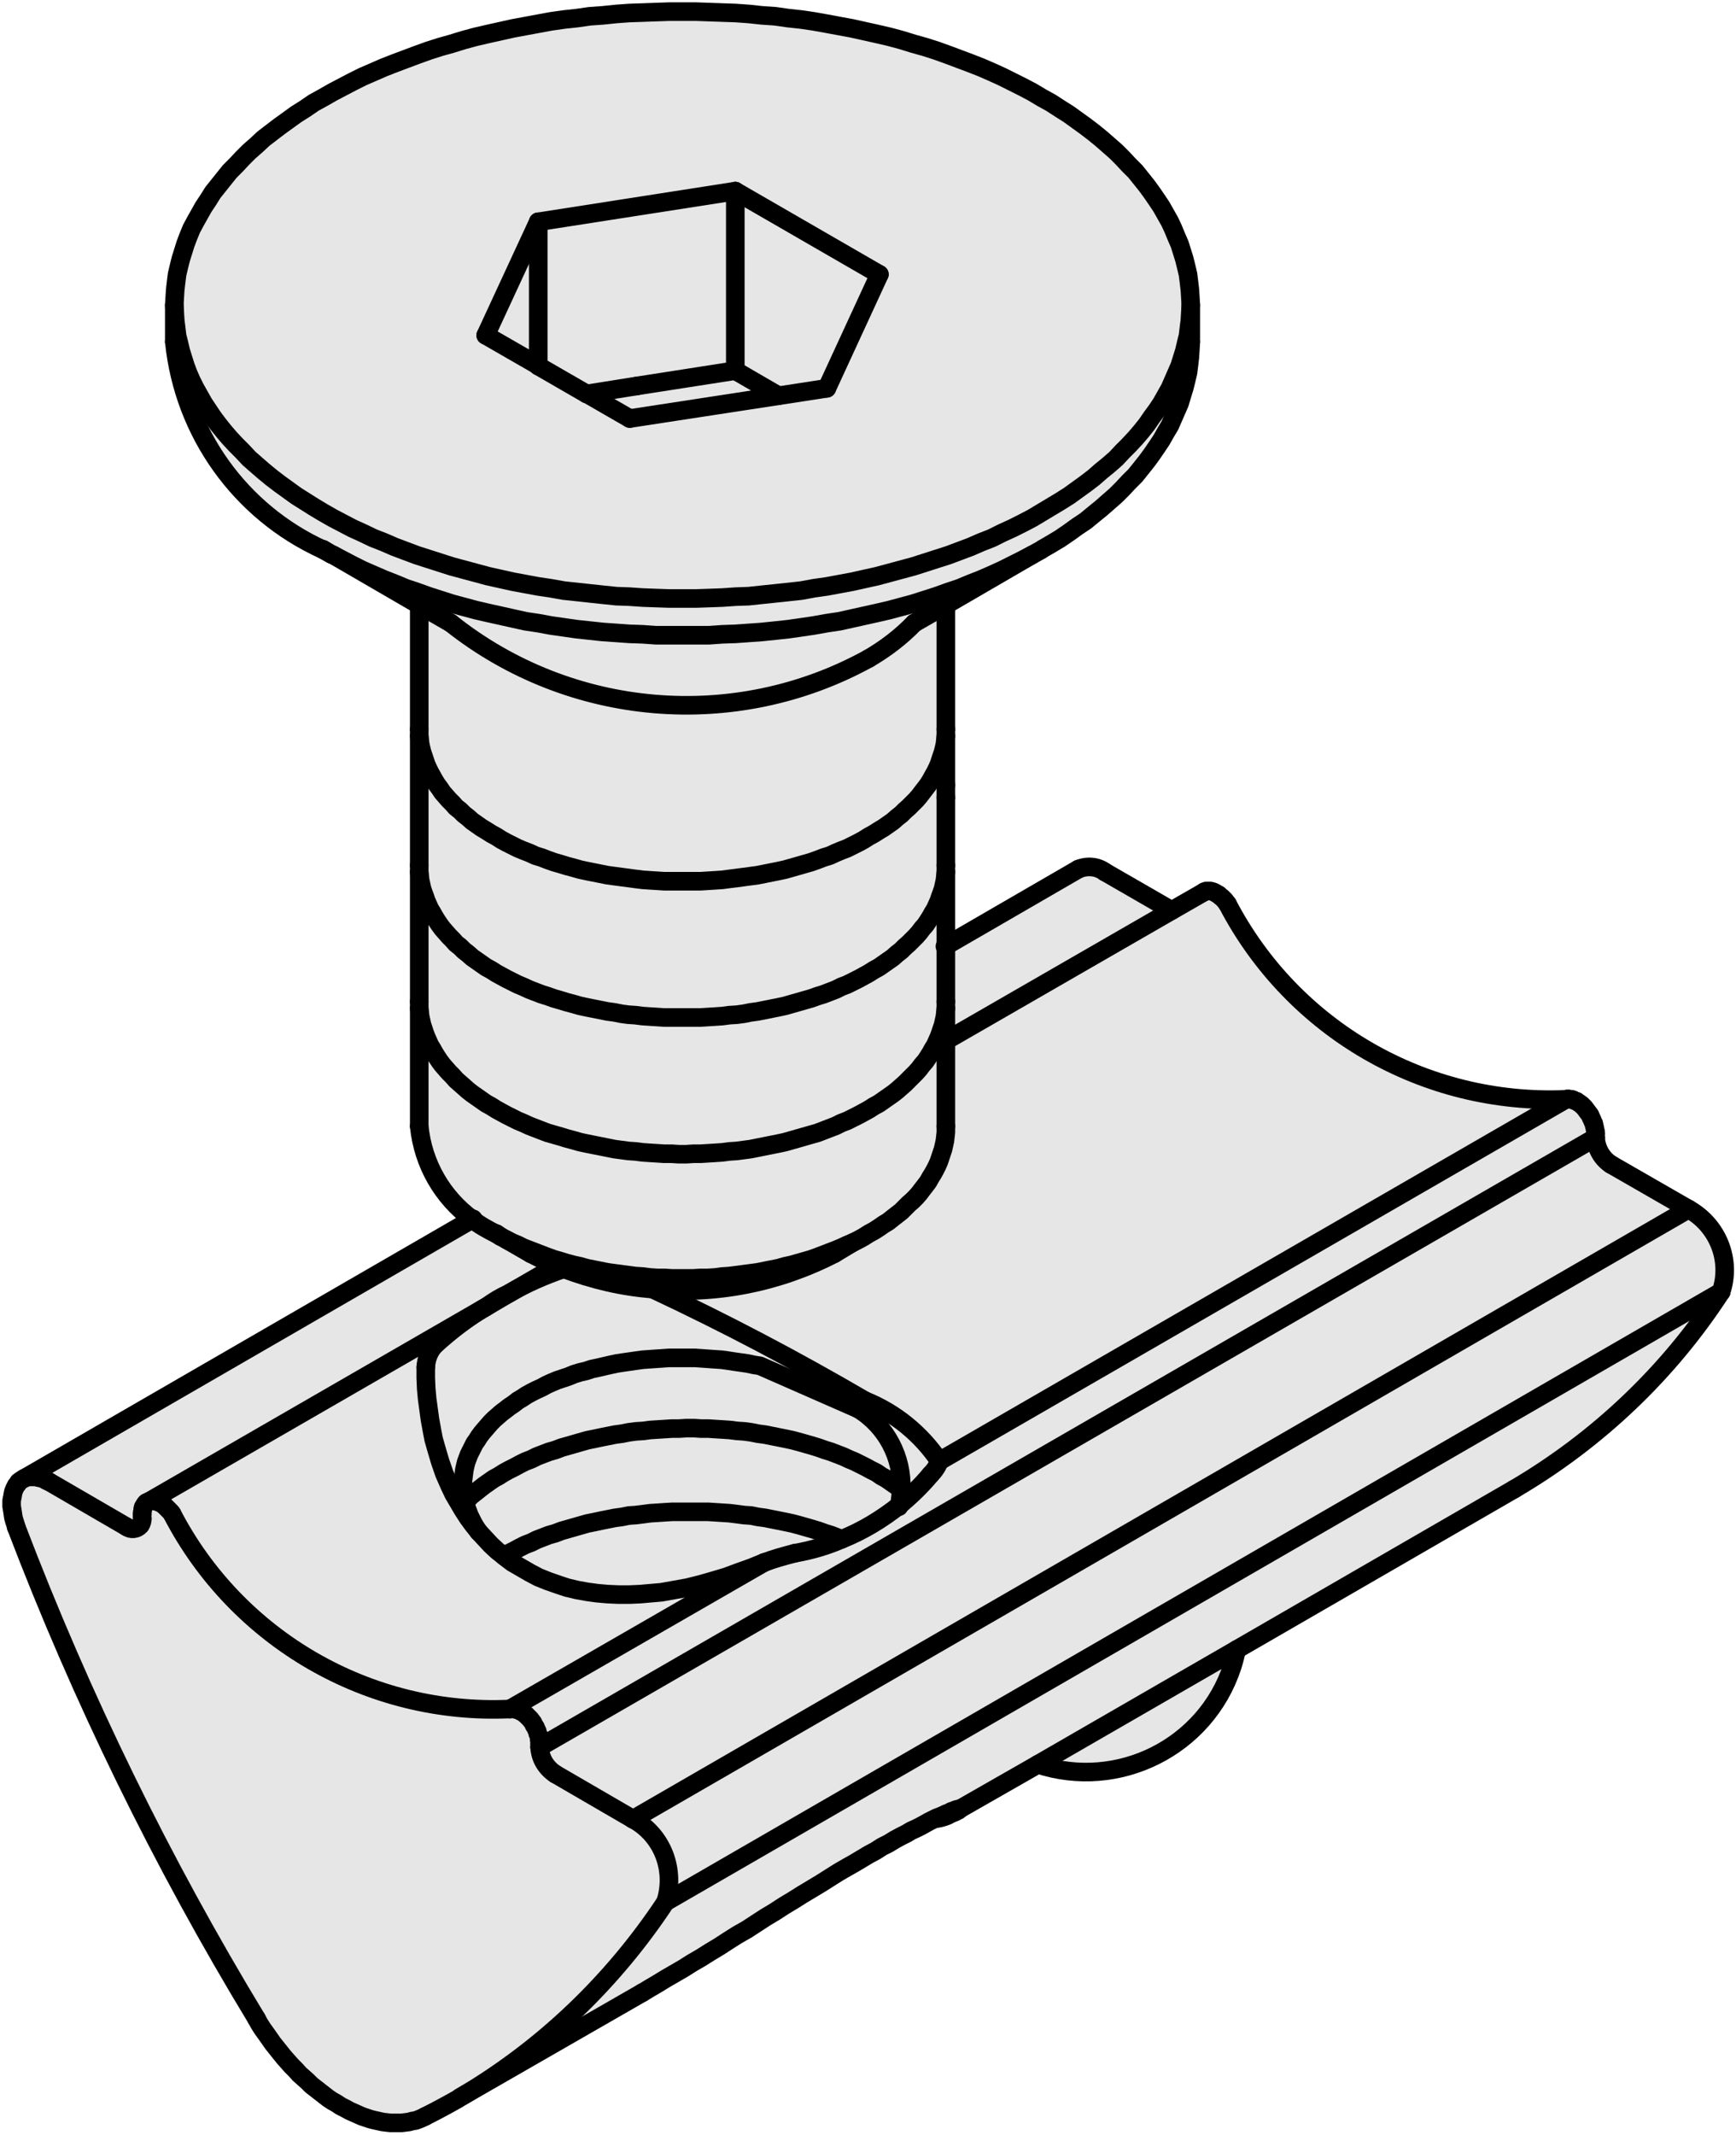 <?xml version="1.0" encoding="utf-8"?>
<!-- Generator: Adobe Illustrator 19.2.1, SVG Export Plug-In . SVG Version: 6.00 Build 0)  -->
<svg version="1.1" id="Kontur" xmlns="http://www.w3.org/2000/svg" xmlns:xlink="http://www.w3.org/1999/xlink" x="0px" y="0px"
	 viewBox="0 0 37.35 45.91" style="enable-background:new 0 0 37.35 45.91;" xml:space="preserve">
<style type="text/css">
	.st0{fill:#E6E6E6;}
	.st1{fill:none;stroke:#000000;stroke-width:0.4;stroke-linecap:round;stroke-linejoin:round;stroke-miterlimit:10;}
	
		.st2{fill:none;stroke:#000000;stroke-width:0.4;stroke-linecap:round;stroke-linejoin:round;stroke-miterlimit:10;stroke-dasharray:18,3.6,3.6,3.6,3.6,3.6;}
</style>
<g id="LWPOLYLINE_16_">
	<g id="XMLID_1_">
		<g>
			<polygon class="st0" points="10.57,17.93 10.68,17.99 10.79,18.06 10.9,18.12 11.02,18.18 11.14,18.24 11.26,18.29 11.39,18.34 
				11.52,18.4 11.65,18.44 11.78,18.49 11.92,18.54 12.06,18.58 12.19,18.62 12.34,18.66 12.48,18.7 12.62,18.73 12.77,18.76 
				12.92,18.79 13.07,18.82 13.22,18.84 13.37,18.86 13.52,18.88 13.67,18.9 13.83,18.92 13.98,18.93 14.14,18.94 14.29,18.95 
				14.45,18.95 14.61,18.95 14.76,18.95 14.92,18.95 15.07,18.95 15.23,18.94 15.39,18.93 15.54,18.92 15.69,18.9 15.85,18.88 
				16,18.86 16.15,18.84 16.3,18.82 16.45,18.79 16.6,18.76 16.75,18.73 16.89,18.7 17.03,18.66 17.17,18.62 17.31,18.58 
				17.45,18.54 17.59,18.49 17.72,18.44 17.85,18.4 17.98,18.34 18.1,18.29 18.23,18.24 18.35,18.18 18.47,18.12 18.58,18.06 
				18.69,17.99 18.8,17.93 18.91,17.86 19.01,17.8 19.11,17.73 19.21,17.66 19.3,17.58 19.39,17.51 19.47,17.43 19.55,17.36 
				19.63,17.28 19.71,17.2 19.78,17.12 19.84,17.04 19.91,16.95 19.97,16.87 20.02,16.79 20.07,16.7 20.12,16.61 20.16,16.53 
				20.2,16.44 20.23,16.35 20.26,16.26 20.29,16.17 20.31,16.09 20.33,16 20.34,15.91 20.35,15.82 20.35,16.88 20.35,17.15 
				20.35,18.61 20.35,18.66 20.35,18.75 20.34,18.84 20.33,18.93 20.31,19.02 20.29,19.11 20.26,19.2 20.23,19.28 20.2,19.37 
				20.16,19.46 20.12,19.55 20.07,19.63 20.02,19.72 19.97,19.8 19.91,19.89 19.84,19.97 19.78,20.05 19.71,20.13 19.63,20.21 
				19.55,20.29 19.47,20.36 19.39,20.44 19.3,20.51 19.21,20.59 19.11,20.66 19.01,20.73 18.91,20.8 18.8,20.86 18.69,20.93 
				18.58,20.99 18.47,21.05 18.35,21.11 18.23,21.17 18.1,21.22 17.98,21.28 17.85,21.33 17.72,21.38 17.59,21.42 17.45,21.47 
				17.31,21.51 17.17,21.55 17.03,21.59 16.89,21.63 16.75,21.66 16.6,21.69 16.45,21.72 16.3,21.75 16.15,21.77 16,21.8 
				15.85,21.82 15.69,21.83 15.54,21.85 15.39,21.86 15.23,21.87 15.07,21.88 14.92,21.88 14.76,21.88 14.61,21.88 14.45,21.88 
				14.29,21.88 14.14,21.87 13.98,21.86 13.83,21.85 13.67,21.83 13.52,21.82 13.37,21.8 13.22,21.77 13.07,21.75 12.92,21.72 
				12.77,21.69 12.62,21.66 12.48,21.63 12.34,21.59 12.19,21.55 12.06,21.51 11.92,21.47 11.78,21.42 11.65,21.38 11.52,21.33 
				11.39,21.28 11.26,21.22 11.14,21.17 11.02,21.11 10.9,21.05 10.79,20.99 10.68,20.93 10.57,20.86 10.46,20.8 10.36,20.73 
				10.26,20.66 10.16,20.59 10.07,20.51 9.98,20.44 9.9,20.36 9.81,20.29 9.74,20.21 9.66,20.13 9.59,20.05 9.52,19.97 9.46,19.89 
				9.4,19.8 9.35,19.72 9.3,19.63 9.25,19.55 9.21,19.46 9.17,19.37 9.14,19.28 9.11,19.2 9.08,19.11 9.06,19.02 9.04,18.93 
				9.03,18.84 9.02,18.75 9.02,18.66 9.02,18.61 9.02,15.82 9.03,15.91 9.04,16 9.06,16.09 9.08,16.17 9.11,16.26 9.14,16.35 
				9.17,16.44 9.21,16.53 9.25,16.61 9.3,16.7 9.35,16.79 9.4,16.87 9.46,16.95 9.52,17.04 9.59,17.12 9.66,17.2 9.74,17.28 
				9.81,17.36 9.9,17.43 9.98,17.51 10.07,17.58 10.16,17.66 10.26,17.73 10.36,17.8 10.46,17.86 			"/>
			<path class="st0" d="M13.37,18.86l-0.15-0.02l-0.15-0.02l-0.15-0.03l-0.15-0.03l-0.15-0.03l-0.14-0.03l-0.14-0.04l-0.15-0.04
				l-0.13-0.04l-0.14-0.04l-0.14-0.05l-0.13-0.05l-0.13-0.04l-0.13-0.06l-0.13-0.05l-0.12-0.05l-0.12-0.06l-0.12-0.06l-0.11-0.06
				l-0.11-0.07l-0.11-0.06l-0.11-0.07l-0.1-0.06l-0.1-0.07l-0.1-0.07l-0.09-0.08l-0.09-0.07L9.9,17.43l-0.09-0.07l-0.07-0.08
				L9.66,17.2l-0.07-0.08l-0.07-0.08l-0.06-0.09L9.4,16.87l-0.05-0.08L9.3,16.7l-0.05-0.09l-0.04-0.08l-0.04-0.09l-0.03-0.09
				l-0.03-0.09l-0.03-0.09l-0.02-0.08L9.04,16l-0.01-0.09l-0.01-0.09v-0.09v-0.05v-2.67L9.7,13.4c2.57,2.04,6.12,2.34,8.99,0.76
				c0.36-0.21,0.69-0.46,0.98-0.76l0.68-0.39v2.67v0.05v0.09l-0.01,0.09L20.33,16l-0.02,0.09l-0.02,0.08l-0.03,0.09l-0.03,0.09
				l-0.03,0.09l-0.04,0.09l-0.04,0.08l-0.05,0.09l-0.05,0.09l-0.05,0.08l-0.06,0.08l-0.07,0.09l-0.06,0.08l-0.07,0.08l-0.08,0.08
				l-0.08,0.08l-0.08,0.07l-0.08,0.08l-0.09,0.07l-0.09,0.08l-0.1,0.07l-0.1,0.07l-0.1,0.06l-0.11,0.07l-0.11,0.06l-0.11,0.07
				l-0.11,0.06l-0.12,0.06l-0.12,0.06l-0.13,0.05l-0.12,0.05l-0.13,0.06l-0.13,0.04l-0.13,0.05l-0.14,0.05l-0.14,0.04l-0.14,0.04
				l-0.14,0.04l-0.14,0.04l-0.14,0.03l-0.15,0.03l-0.15,0.03l-0.15,0.03l-0.15,0.02L16,18.86l-0.15,0.02l-0.16,0.02l-0.15,0.02
				l-0.15,0.01l-0.16,0.01l-0.16,0.01h-0.15h-0.16h-0.15h-0.16h-0.16l-0.15-0.01l-0.16-0.01l-0.15-0.01l-0.16-0.02l-0.15-0.02
				L13.37,18.86z"/>
			<path class="st0" d="M14.04,27.72c1.33,0.13,2.69-0.13,3.91-0.76l0.4-0.24l0.12-0.06l0.11-0.06l0.11-0.07l0.11-0.06l0.11-0.07
				l0.1-0.07l0.1-0.06l0.1-0.08l0.09-0.07l0.09-0.07l0.08-0.08l0.08-0.08l0.08-0.07l0.08-0.08l0.07-0.08l0.06-0.08l0.07-0.09
				l0.06-0.08l0.05-0.09l0.05-0.08l0.05-0.09l0.04-0.08l0.04-0.09l0.03-0.09l0.03-0.09l0.03-0.09l0.02-0.09l0.02-0.09l0.01-0.09
				l0.01-0.09v-0.09v-0.04v-1.84l4.86-2.8l0.68-0.39c0.01-0.01,0.03-0.02,0.03-0.02l0.03-0.01h0.03h0.03h0.03l0.04,0.01l0.03,0.01
				l0.04,0.02l0.03,0.02l0.04,0.02l0.03,0.03l0.04,0.03l0.03,0.03l0.03,0.03l0.03,0.04l0.03,0.04c1.41,2.7,4.24,4.33,7.28,4.2
				l-13.48,7.78c-0.39-0.58-0.95-1.04-1.6-1.3C17.12,29.25,15.6,28.45,14.04,27.72z"/>
			<path class="st0" d="M10.77,13.24l-0.27-0.06l-0.26-0.06l-0.26-0.07l-0.26-0.07L9.47,12.9l-0.25-0.08l-0.25-0.09l-0.24-0.08
				l-0.24-0.1l-0.23-0.09l-0.23-0.1l-0.23-0.1l-0.22-0.11l-0.21-0.11l-0.21-0.11l-0.03-0.01l-0.18-0.1c-1.78-0.81-3-2.51-3.2-4.47
				V6.56l0.01,0.16l0.01,0.17l0.02,0.16l0.02,0.17l0.04,0.16l0.04,0.17l0.05,0.16l0.05,0.16l0.06,0.16l0.07,0.16L4.2,8.35l0.09,0.16
				l0.09,0.16l0.1,0.15l0.1,0.15L4.7,9.13l0.12,0.15l0.12,0.14l0.14,0.15l0.14,0.14l0.14,0.15L5.52,10l0.15,0.13l0.17,0.14
				l0.17,0.13l0.18,0.13l0.18,0.13l0.19,0.12l0.19,0.12l0.2,0.12l0.21,0.12l0.21,0.11l0.21,0.11l0.22,0.1l0.23,0.11l0.23,0.09
				l0.23,0.1l0.24,0.09l0.24,0.09l0.25,0.08l0.25,0.08l0.25,0.08l0.26,0.07l0.26,0.07l0.26,0.07l0.27,0.06l0.27,0.06l0.27,0.05
				l0.27,0.05l0.27,0.04l0.28,0.05l0.28,0.03l0.28,0.03l0.28,0.03l0.29,0.03l0.28,0.01l0.29,0.02l0.28,0.01l0.29,0.01h0.28h0.29
				l0.29-0.01l0.28-0.01l0.29-0.02l0.28-0.01l0.28-0.03l0.29-0.03l0.28-0.03l0.28-0.03l0.27-0.05l0.28-0.04l0.27-0.05l0.27-0.05
				l0.27-0.06l0.27-0.06l0.26-0.07l0.26-0.07l0.26-0.07l0.25-0.08l0.25-0.08l0.25-0.08l0.24-0.09l0.24-0.09l0.23-0.1l0.23-0.09
				l0.22-0.11l0.22-0.1L22,11.25l0.21-0.11l0.2-0.12l0.2-0.12l0.2-0.12L23,10.66l0.18-0.13l0.18-0.13l0.17-0.13l0.16-0.14L23.85,10
				l0.16-0.14l0.14-0.15l0.14-0.14l0.14-0.15l0.12-0.14l0.12-0.15l0.11-0.16l0.11-0.15l0.1-0.15l0.09-0.16l0.09-0.16l0.07-0.16
				l0.07-0.16l0.07-0.16l0.05-0.16l0.05-0.16l0.04-0.17l0.04-0.16l0.02-0.17l0.02-0.16l0.01-0.17l0.01-0.16v0.79l-0.01,0.17
				L25.6,7.68l-0.02,0.17l-0.02,0.16l-0.04,0.17l-0.04,0.16L25.43,8.5l-0.05,0.17l-0.07,0.16l-0.07,0.16l-0.07,0.16L25.08,9.3
				l-0.09,0.16l-0.1,0.15l-0.11,0.16l-0.11,0.15l-0.12,0.15l-0.12,0.15l-0.14,0.14l-0.14,0.15l-0.14,0.14l-0.16,0.14l-0.16,0.14
				l-0.16,0.13l-0.17,0.14l-0.18,0.12L23,11.45l-0.19,0.13l-0.2,0.12l-0.19,0.11l-0.01,0.01l-0.2,0.11L22,12.04l-0.22,0.11
				l-0.22,0.11l-0.22,0.1l-0.23,0.1l-0.23,0.09l-0.24,0.1l-0.24,0.08l-0.25,0.09L19.9,12.9l-0.25,0.08l-0.26,0.07l-0.26,0.07
				l-0.26,0.06l-0.27,0.06l-0.27,0.06l-0.27,0.06l-0.27,0.04l-0.28,0.05l-0.27,0.04l-0.28,0.04l-0.28,0.03l-0.29,0.03l-0.28,0.02
				l-0.28,0.02l-0.29,0.01l-0.28,0.02h-0.29h-0.29H14.4h-0.29l-0.28-0.02l-0.29-0.01l-0.28-0.02l-0.29-0.02l-0.28-0.03l-0.28-0.03
				l-0.28-0.04l-0.28-0.04l-0.27-0.05l-0.27-0.04l-0.27-0.06L10.77,13.24z"/>
			<path class="st0" d="M10.97,36.75l5.47-3.15c0.21-0.08,0.43-0.14,0.66-0.2c0.35-0.06,0.69-0.16,1.01-0.3
				c0.45-0.18,0.86-0.43,1.24-0.73c0.24-0.2,0.47-0.42,0.67-0.66c0.08-0.08,0.15-0.18,0.19-0.29l13.48-7.78l0.03-0.01h0.03
				l0.03,0.01h0.04l0.03,0.01l0.03,0.02l0.04,0.01l0.04,0.03l0.03,0.02l0.04,0.03l0.03,0.03l0.03,0.03l0.03,0.04l0.03,0.04
				l0.03,0.04l0.03,0.04l0.02,0.05l0.02,0.04l0.02,0.05l0.02,0.04l0.01,0.05l0.01,0.04l0.01,0.05l0.01,0.04v0.04v0.08L11.61,37.57
				V37.5v-0.05l-0.01-0.04v-0.04l-0.01-0.05l-0.02-0.04l-0.01-0.05l-0.02-0.04l-0.02-0.05l-0.03-0.04l-0.02-0.05l-0.03-0.04
				l-0.03-0.04l-0.03-0.03l-0.04-0.04l-0.03-0.03l-0.04-0.03l-0.03-0.02L11.2,36.8l-0.03-0.02l-0.04-0.01l-0.03-0.01l-0.03-0.01
				h-0.04H11H10.97z"/>
			<polygon class="st0" points="15.82,7.97 15.82,4.11 18.92,5.9 17.79,8.35 16.75,8.51 			"/>
			<polygon class="st0" points="11.58,4.77 11.58,7.86 10.45,7.21 			"/>
			<path class="st0" d="M10.57,23.79l0.11,0.07l0.11,0.06l0.11,0.06l0.12,0.06l0.12,0.06l0.12,0.05l0.13,0.06l0.13,0.05l0.13,0.05
				l0.13,0.05l0.14,0.04l0.14,0.04l0.13,0.04l0.15,0.04l0.14,0.04l0.14,0.03l0.15,0.03l0.15,0.03l0.15,0.03l0.15,0.03l0.15,0.02
				l0.15,0.02l0.15,0.01l0.16,0.02l0.15,0.01l0.16,0.01l0.15,0.01h0.16l0.16,0.01h0.15l0.16-0.01h0.15l0.16-0.01l0.16-0.01
				l0.15-0.01l0.15-0.02l0.16-0.01L16,24.73l0.15-0.02l0.15-0.03l0.15-0.03l0.15-0.03l0.15-0.03l0.14-0.03l0.14-0.04l0.14-0.04
				l0.14-0.04l0.14-0.04l0.14-0.04l0.13-0.05l0.13-0.05l0.13-0.05l0.12-0.06l0.13-0.05l0.12-0.06l0.12-0.06l0.11-0.06l0.11-0.06
				l0.11-0.07l0.11-0.06l0.1-0.07l0.1-0.07l0.1-0.07l0.09-0.07l0.09-0.08l0.08-0.07l0.08-0.08l0.08-0.08l0.08-0.08l0.07-0.08
				l0.06-0.08l0.07-0.08l0.06-0.09l0.05-0.08l0.05-0.09l0.05-0.08l0.04-0.09l0.04-0.09l0.03-0.08l0.03-0.09l0.03-0.09l0.02-0.09
				l0.02-0.09l0.01-0.09l0.01-0.09v0.7v1.84v0.04v0.09l-0.01,0.09l-0.01,0.09l-0.02,0.09l-0.02,0.09l-0.03,0.09l-0.03,0.09
				l-0.03,0.09l-0.04,0.09l-0.04,0.08l-0.05,0.09l-0.05,0.08l-0.05,0.09l-0.06,0.08l-0.07,0.09l-0.06,0.08l-0.07,0.08l-0.08,0.08
				l-0.08,0.07l-0.08,0.08l-0.08,0.08l-0.09,0.07l-0.09,0.07l-0.1,0.08l-0.1,0.06l-0.1,0.07l-0.11,0.07l-0.11,0.06l-0.11,0.07
				l-0.11,0.06l-0.12,0.06l-0.12,0.05l-0.13,0.06l-0.12,0.05l-0.13,0.05l-0.13,0.05l-0.13,0.05l-0.14,0.05l-0.14,0.04l-0.14,0.04
				l-0.14,0.04l-0.14,0.03l-0.14,0.04L16.6,27.3l-0.15,0.03l-0.15,0.03l-0.15,0.02L16,27.4l-0.15,0.02l-0.16,0.02l-0.15,0.01
				l-0.15,0.02l-0.16,0.01h-0.16l-0.15,0.01h-0.16h-0.15h-0.16l-0.16-0.01h-0.15l-0.16-0.01l-0.15-0.02l-0.16-0.01l-0.15-0.02
				l-0.15-0.02l-0.15-0.02l-0.15-0.02l-0.15-0.03l-0.15-0.03l-0.15-0.03l-0.14-0.04l-0.14-0.03l-0.15-0.04l-0.13-0.04l-0.14-0.04
				l-0.14-0.05l-0.13-0.05l-0.13-0.05l-0.13-0.05l-0.13-0.05l-0.12-0.06l-0.12-0.05l-0.12-0.06l-0.11-0.06l-0.02-0.01l-0.09-0.06
				h-0.01c-0.18-0.09-0.36-0.19-0.51-0.31c-0.64-0.47-1.06-1.19-1.14-2v-2.54l0.01,0.09l0.01,0.09l0.02,0.09l0.02,0.09l0.03,0.09
				l0.03,0.09l0.03,0.08l0.04,0.09l0.04,0.09l0.05,0.08l0.05,0.09l0.05,0.08l0.06,0.09l0.06,0.08l0.07,0.08l0.07,0.08l0.08,0.08
				l0.07,0.08L9.9,23.3l0.08,0.07l0.09,0.08l0.09,0.07l0.1,0.07l0.1,0.07l0.1,0.07L10.57,23.79z"/>
			<path class="st0" d="M12.2,34.14l-0.21-0.07L11.79,34l-0.2-0.08l-0.19-0.1l-0.19-0.11l-0.19-0.11l-0.17-0.13l-0.01-0.01
				l0.11-0.06l0.12-0.06l0.11-0.06l0.12-0.06l0.13-0.05l0.12-0.06l0.13-0.05l0.13-0.05l0.14-0.04l0.13-0.05l0.14-0.04l0.14-0.04
				l0.14-0.04l0.14-0.04l0.15-0.03l0.14-0.03l0.15-0.03l0.15-0.03l0.15-0.02l0.15-0.03l0.15-0.01l0.16-0.02l0.15-0.02l0.16-0.01
				l0.15-0.01l0.16-0.01h0.15h0.16h0.16h0.15h0.16l0.15,0.01l0.16,0.01l0.15,0.01l0.16,0.02l0.15,0.02l0.15,0.01l0.15,0.03
				l0.15,0.02l0.15,0.03l0.15,0.03l0.15,0.03l0.14,0.03l0.15,0.04l0.14,0.04l0.14,0.04l0.13,0.04l0.14,0.05l0.13,0.04l0.13,0.05
				l0.1,0.04c-0.32,0.14-0.66,0.24-1.01,0.3c-0.23,0.06-0.45,0.12-0.66,0.2l-0.27,0.11l-0.28,0.1l-0.27,0.1l-0.27,0.08l-0.28,0.08
				l-0.28,0.07l-0.28,0.05l-0.28,0.05L14,34.26l-0.23,0.02l-0.23,0.01h-0.23l-0.23-0.01l-0.23-0.02l-0.22-0.03l-0.22-0.04
				L12.2,34.14z"/>
			<path class="st0" d="M10.97,36.75c-3.03,0.14-5.87-1.5-7.27-4.2l-0.03-0.04l-0.03-0.03L3.6,32.44l-0.03-0.03l-0.03-0.03
				L3.5,32.35l-0.03-0.02l-0.04-0.02L3.4,32.3l-0.04-0.02H3.33l-0.04-0.01H3.26l-0.03,0.01L3.2,32.29l7.28-4.2
				c-0.4,0.23-0.78,0.52-1.13,0.84c-0.12,0.13-0.18,0.3-0.19,0.47v0.23l0.01,0.23l0.02,0.22l0.03,0.22l0.03,0.22l0.04,0.22
				l0.04,0.21l0.06,0.21l0.08,0.27l0.09,0.26l0.11,0.25l0.09,0.19l0.1,0.17l0.1,0.17l0.11,0.17l0.11,0.15l0.09,0.11l0.03,0.04
				l0.13,0.14l0.13,0.14l0.14,0.13l0.14,0.11l0.01,0.01l0.17,0.13l0.19,0.11l0.19,0.11l0.19,0.1l0.2,0.08l0.2,0.07l0.21,0.07
				l0.21,0.05l0.22,0.04l0.22,0.03l0.23,0.02l0.23,0.01h0.23l0.23-0.01L14,34.26l0.23-0.02l0.28-0.05l0.28-0.05l0.28-0.07l0.28-0.08
				l0.27-0.08l0.27-0.1l0.28-0.1l0.27-0.11L10.97,36.75z"/>
			<path class="st0" d="M3.7,32.55c1.4,2.7,4.24,4.34,7.27,4.2H11h0.03h0.04l0.03,0.01l0.03,0.01l0.04,0.01l0.03,0.02l0.04,0.02
				l0.03,0.02l0.04,0.03l0.03,0.03l0.04,0.04l0.03,0.03l0.03,0.04l0.03,0.04l0.02,0.05l0.03,0.04l0.02,0.05l0.02,0.04l0.01,0.05
				l0.02,0.04l0.01,0.05v0.04l0.01,0.04v0.05v0.07c0.01,0.24,0.14,0.45,0.34,0.58l1.67,0.97c0.63,0.34,0.92,1.09,0.7,1.78
				c-1.13,1.71-2.63,3.15-4.4,4.19c-0.02,0.01-0.04,0.02-0.06,0.04c-0.23,0.13-0.47,0.26-0.71,0.38l-0.06,0.03l-0.07,0.03L8.94,45.6
				l-0.07,0.01L8.8,45.63l-0.08,0.01l-0.08,0.01H8.56H8.48H8.4l-0.09-0.01l-0.08-0.01l-0.09-0.02l-0.09-0.02l-0.08-0.02l-0.09-0.03
				l-0.09-0.03L7.7,45.47l-0.09-0.04l-0.09-0.04l-0.09-0.05l-0.1-0.05l-0.09-0.06l-0.09-0.05l-0.09-0.06l-0.09-0.07l-0.09-0.07
				l-0.09-0.07L6.7,44.84l-0.08-0.08l-0.09-0.08L6.44,44.6l-0.08-0.09l-0.09-0.09l-0.08-0.09l-0.08-0.09l-0.08-0.1l-0.08-0.1
				l-0.08-0.1l-0.07-0.1l-0.07-0.1l-0.08-0.11l-0.07-0.11l-0.06-0.11c-2.04-3.36-3.77-6.9-5.17-10.57l-0.02-0.07l-0.02-0.06
				l-0.02-0.07l-0.01-0.06l-0.01-0.07l-0.01-0.06l-0.01-0.06v-0.06v-0.06l0.01-0.05l0.01-0.05l0.01-0.06l0.01-0.04l0.02-0.05
				l0.02-0.04l0.02-0.04l0.03-0.03l0.02-0.04l0.04-0.03l0.03-0.02l0.02-0.01L0.5,31.8l0.04-0.02l0.04-0.01l0.04-0.01h0.05h0.04h0.05
				l0.05,0.01l0.04,0.01l0.05,0.01l0.05,0.02L1,31.84l0.05,0.02l1.67,0.97c0.09,0.07,0.22,0.06,0.3-0.03
				c0.03-0.05,0.05-0.11,0.04-0.16v-0.08v-0.04l0.01-0.04v-0.03l0.01-0.04l0.02-0.03l0.01-0.02l0.02-0.03l0.02-0.02l0.03-0.01
				l0.02-0.01l0.03-0.01l0.03-0.01h0.03l0.04,0.01h0.03L3.4,32.3l0.03,0.01l0.04,0.02l0.03,0.02l0.04,0.03l0.03,0.03l0.03,0.03
				l0.04,0.04l0.03,0.03L3.7,32.55z"/>
			<polygon class="st0" points="13.55,9 12.63,8.47 13.7,8.3 15.82,7.97 16.75,8.51 			"/>
			<path class="st0" d="M11.61,37.57l22.72-13.11c0.01,0.23,0.13,0.45,0.33,0.58L36.33,26L13.62,39.12l-1.67-0.97
				C11.75,38.02,11.62,37.81,11.61,37.57z"/>
			<path class="st0" d="M26.61,35.47c-0.03,0.12-0.06,0.25-0.1,0.37c-0.57,1.73-2.45,2.67-4.18,2.1L26.61,35.47z"/>
			<path class="st0" d="M11.07,33.34l-0.12,0.06l-0.11,0.06l-0.14-0.11l-0.14-0.13l-0.13-0.14l-0.13-0.14l-0.03-0.04l-0.05-0.08
				l-0.04-0.07l-0.04-0.08l-0.04-0.08l-0.03-0.08l-0.03-0.08l-0.02-0.09l-0.01-0.06l0.05-0.04l0.08-0.08l0.09-0.07l0.1-0.08
				l0.09-0.07l0.1-0.07l0.1-0.07l0.11-0.06l0.11-0.07l0.11-0.06l0.12-0.06l0.11-0.06l0.12-0.06l0.13-0.05l0.12-0.06l0.13-0.05
				l0.13-0.05l0.14-0.04l0.13-0.05l0.14-0.04l0.14-0.04l0.14-0.04l0.14-0.04l0.15-0.03l0.14-0.03l0.15-0.03l0.15-0.03l0.15-0.02
				l0.15-0.03l0.15-0.02l0.16-0.01l0.15-0.02l0.16-0.01l0.15-0.01l0.16-0.01h0.15l0.16-0.01h0.16l0.15,0.01h0.16l0.15,0.01
				l0.16,0.01l0.15,0.01l0.16,0.02l0.15,0.01l0.15,0.02l0.15,0.03l0.15,0.02l0.15,0.03l0.15,0.03l0.15,0.03l0.14,0.03l0.15,0.04
				l0.14,0.04l0.14,0.04l0.13,0.04l0.14,0.05l0.13,0.04l0.13,0.05l0.13,0.05l0.13,0.06l0.12,0.05l0.12,0.06l0.12,0.06l0.11,0.06
				l0.12,0.06l0.1,0.07l0.11,0.06l0.1,0.07l0.1,0.07l0.1,0.07l0.02,0.02c-0.01,0.11-0.02,0.23-0.04,0.34
				c-0.38,0.3-0.79,0.55-1.24,0.73l-0.1-0.04l-0.13-0.05l-0.13-0.04l-0.14-0.05l-0.13-0.04l-0.14-0.04L17.2,32.8l-0.15-0.04
				l-0.14-0.03l-0.15-0.03l-0.15-0.03l-0.15-0.03l-0.15-0.02l-0.15-0.03l-0.15-0.01l-0.15-0.02l-0.16-0.02l-0.15-0.01l-0.16-0.01
				l-0.15-0.01h-0.16h-0.15h-0.16h-0.16h-0.15l-0.16,0.01l-0.15,0.01l-0.16,0.01l-0.15,0.02l-0.16,0.02l-0.15,0.01l-0.15,0.03
				l-0.15,0.02l-0.15,0.03l-0.15,0.03l-0.14,0.03l-0.15,0.03L12.5,32.8l-0.14,0.04l-0.14,0.04l-0.14,0.04l-0.13,0.05l-0.14,0.04
				l-0.13,0.05l-0.13,0.05l-0.12,0.06l-0.13,0.05l-0.12,0.06L11.07,33.34z"/>
			<path class="st0" d="M10.71,30.45l-0.08,0.07l-0.07,0.07l-0.07,0.08l-0.06,0.07l-0.06,0.07l-0.06,0.08l-0.05,0.08l-0.05,0.07
				l-0.04,0.08l-0.04,0.08l-0.04,0.08l-0.03,0.08l-0.03,0.08l-0.02,0.08l-0.02,0.09l-0.01,0.08l-0.01,0.08l-0.01,0.08v0.08v0.09
				l0.01,0.08l0.01,0.08L10,32.26l0.01,0.02l0.01,0.06l0.02,0.09l0.03,0.08l0.03,0.08l0.04,0.08l0.04,0.08l0.04,0.07l0.05,0.08
				l-0.09-0.11l-0.11-0.15l-0.11-0.17l-0.1-0.17l-0.1-0.17l-0.09-0.19l-0.11-0.25l-0.09-0.26l-0.08-0.27l-0.06-0.21l-0.04-0.21
				l-0.04-0.22L9.22,30.3l-0.03-0.22l-0.02-0.22l-0.01-0.23V29.4c0.01-0.17,0.07-0.34,0.19-0.47c0.35-0.32,0.73-0.61,1.13-0.84
				l0.46-0.27c0.37-0.22,0.77-0.39,1.17-0.53l0.01-0.01c0.63,0.24,1.27,0.39,1.92,0.44c1.56,0.73,3.08,1.53,4.57,2.4
				c0.65,0.26,1.21,0.72,1.6,1.3c-0.04,0.11-0.11,0.21-0.19,0.29c-0.2,0.24-0.43,0.46-0.67,0.66c0.02-0.11,0.03-0.23,0.04-0.34
				c0.03-0.69-0.32-1.36-0.92-1.73l-2.12-0.93l-0.13-0.02l-0.14-0.03l-0.14-0.02l-0.14-0.02l-0.13-0.02l-0.14-0.02l-0.15-0.01
				l-0.14-0.01l-0.14-0.01l-0.14-0.01h-0.14h-0.15h-0.14h-0.14l-0.14,0.01l-0.15,0.01l-0.14,0.01l-0.14,0.01l-0.14,0.02l-0.14,0.02
				L13.4,29.3l-0.13,0.02l-0.14,0.03L13,29.38l-0.13,0.03l-0.14,0.03l-0.12,0.04l-0.13,0.03l-0.13,0.04l-0.12,0.05l-0.12,0.04
				l-0.12,0.04l-0.12,0.05l-0.11,0.05l-0.11,0.06l-0.11,0.05l-0.1,0.05L11.33,30l-0.09,0.06l-0.1,0.06l-0.09,0.07l-0.09,0.06
				l-0.09,0.07l-0.08,0.06L10.71,30.45z"/>
			<polygon class="st0" points="12.62,8.47 11.58,7.87 11.58,7.86 11.58,4.77 15.82,4.11 15.82,7.97 13.7,8.3 12.63,8.47 			"/>
			<path class="st0" d="M11.02,26.72l0.12,0.05l0.12,0.06l0.13,0.05l0.13,0.05l0.13,0.05l0.13,0.05l0.14,0.05l0.14,0.04l0.13,0.04
				l0.15,0.04l0.14,0.03l0.14,0.04l0.15,0.03l0.15,0.03l0.15,0.03l0.15,0.02l0.15,0.02l0.15,0.02l0.15,0.02l0.16,0.01l0.15,0.02
				l0.16,0.01h0.15l0.16,0.01h0.16h0.15h0.16l0.15-0.01h0.16l0.16-0.01l0.15-0.02l0.15-0.01l0.16-0.02L16,27.4l0.15-0.02l0.15-0.02
				l0.15-0.03l0.15-0.03l0.15-0.03l0.14-0.04l0.14-0.03l0.14-0.04l0.14-0.04l0.14-0.04l0.14-0.05l0.13-0.05l0.13-0.05l0.13-0.05
				l0.12-0.05l0.13-0.06l0.12-0.05l-0.4,0.24c-1.22,0.63-2.58,0.89-3.91,0.76c-0.65-0.05-1.29-0.2-1.92-0.44
				c-0.24-0.1-0.47-0.2-0.7-0.32l-0.52-0.3L11.02,26.72z"/>
			<path class="st0" d="M10.77,13.24l0.27,0.06l0.27,0.06l0.27,0.04l0.27,0.05l0.28,0.04l0.28,0.04l0.28,0.03l0.28,0.03l0.29,0.02
				l0.28,0.02l0.29,0.01l0.28,0.02h0.29h0.28h0.29h0.29l0.28-0.02l0.29-0.01l0.28-0.02l0.28-0.02l0.29-0.03l0.28-0.03l0.28-0.04
				l0.27-0.04l0.28-0.05l0.27-0.04l0.27-0.06l0.27-0.06l0.27-0.06l0.26-0.06l0.26-0.07l0.26-0.07l0.25-0.08l0.25-0.08l0.25-0.09
				l0.24-0.08l0.24-0.1l0.23-0.09l0.23-0.1l0.22-0.1l0.22-0.11L22,12.04l0.21-0.11l-1.86,1.08l-0.68,0.39
				c-0.29,0.3-0.62,0.55-0.98,0.76c-2.87,1.58-6.42,1.28-8.99-0.76l-0.68-0.39l-1.86-1.08l0.21,0.11l0.21,0.11l0.22,0.11l0.23,0.1
				l0.23,0.1l0.23,0.09l0.24,0.1l0.24,0.08l0.25,0.09l0.25,0.08l0.25,0.08l0.26,0.07l0.26,0.07l0.26,0.06L10.77,13.24z"/>
			<polygon class="st0" points="10.57,20.86 10.68,20.93 10.79,20.99 10.9,21.05 11.02,21.11 11.14,21.17 11.26,21.22 11.39,21.28 
				11.52,21.33 11.65,21.38 11.78,21.42 11.92,21.47 12.06,21.51 12.19,21.55 12.34,21.59 12.48,21.63 12.62,21.66 12.77,21.69 
				12.92,21.72 13.07,21.75 13.22,21.77 13.37,21.8 13.52,21.82 13.67,21.83 13.83,21.85 13.98,21.86 14.14,21.87 14.29,21.88 
				14.45,21.88 14.61,21.88 14.76,21.88 14.92,21.88 15.07,21.88 15.23,21.87 15.39,21.86 15.54,21.85 15.69,21.83 15.85,21.82 
				16,21.8 16.15,21.77 16.3,21.75 16.45,21.72 16.6,21.69 16.75,21.66 16.89,21.63 17.03,21.59 17.17,21.55 17.31,21.51 
				17.45,21.47 17.59,21.42 17.72,21.38 17.85,21.33 17.98,21.28 18.1,21.22 18.23,21.17 18.35,21.11 18.47,21.05 18.58,20.99 
				18.69,20.93 18.8,20.86 18.91,20.8 19.01,20.73 19.11,20.66 19.21,20.59 19.3,20.51 19.39,20.44 19.47,20.36 19.55,20.29 
				19.63,20.21 19.71,20.13 19.78,20.05 19.84,19.97 19.91,19.89 19.97,19.8 20.02,19.72 20.07,19.63 20.12,19.55 20.16,19.46 
				20.2,19.37 20.23,19.28 20.26,19.2 20.29,19.11 20.31,19.02 20.33,18.93 20.34,18.84 20.35,18.75 20.35,20.34 20.35,21.54 
				20.35,21.59 20.35,21.68 20.34,21.77 20.33,21.86 20.31,21.95 20.29,22.04 20.26,22.13 20.23,22.22 20.2,22.3 20.16,22.39 
				20.12,22.48 20.07,22.56 20.02,22.65 19.97,22.73 19.91,22.82 19.84,22.9 19.78,22.98 19.71,23.06 19.63,23.14 19.55,23.22 
				19.47,23.3 19.39,23.37 19.3,23.45 19.21,23.52 19.11,23.59 19.01,23.66 18.91,23.73 18.8,23.79 18.69,23.86 18.58,23.92 
				18.47,23.98 18.35,24.04 18.23,24.1 18.1,24.15 17.98,24.21 17.85,24.26 17.72,24.31 17.59,24.36 17.45,24.4 17.31,24.44 
				17.17,24.48 17.03,24.52 16.89,24.56 16.75,24.59 16.6,24.62 16.45,24.65 16.3,24.68 16.15,24.71 16,24.73 15.85,24.75 
				15.69,24.76 15.54,24.78 15.39,24.79 15.23,24.8 15.07,24.81 14.92,24.81 14.76,24.82 14.61,24.82 14.45,24.81 14.29,24.81 
				14.14,24.8 13.98,24.79 13.83,24.78 13.67,24.76 13.52,24.75 13.37,24.73 13.22,24.71 13.07,24.68 12.92,24.65 12.77,24.62 
				12.62,24.59 12.48,24.56 12.34,24.52 12.19,24.48 12.06,24.44 11.92,24.4 11.78,24.36 11.65,24.31 11.52,24.26 11.39,24.21 
				11.26,24.15 11.14,24.1 11.02,24.04 10.9,23.98 10.79,23.92 10.68,23.86 10.57,23.79 10.46,23.73 10.36,23.66 10.26,23.59 
				10.16,23.52 10.07,23.45 9.98,23.37 9.9,23.3 9.81,23.22 9.74,23.14 9.66,23.06 9.59,22.98 9.52,22.9 9.46,22.82 9.4,22.73 
				9.35,22.65 9.3,22.56 9.25,22.48 9.21,22.39 9.17,22.3 9.14,22.22 9.11,22.13 9.08,22.04 9.06,21.95 9.04,21.86 9.03,21.77 
				9.02,21.68 9.02,21.59 9.02,21.54 9.02,18.75 9.03,18.84 9.04,18.93 9.06,19.02 9.08,19.11 9.11,19.2 9.14,19.28 9.17,19.37 
				9.21,19.46 9.25,19.55 9.3,19.63 9.35,19.72 9.4,19.8 9.46,19.89 9.52,19.97 9.59,20.05 9.66,20.13 9.74,20.21 9.81,20.29 
				9.9,20.36 9.98,20.44 10.07,20.51 10.16,20.59 10.26,20.66 10.36,20.73 10.46,20.8 			"/>
			<path class="st0" d="M14.32,40.9c0.22-0.69-0.07-1.44-0.7-1.78L36.33,26c0.63,0.35,0.93,1.1,0.7,1.78L14.32,40.9z"/>
			<path class="st0" d="M10.79,26.6l0.11,0.06l0.52,0.3c0.23,0.12,0.46,0.22,0.7,0.32l-0.01,0.01c-0.4,0.14-0.8,0.31-1.17,0.53
				c-0.16,0.07-0.31,0.16-0.46,0.27l-7.28,4.2L3.18,32.3l-0.03,0.01l-0.02,0.02l-0.02,0.03L3.1,32.38l-0.02,0.03l-0.01,0.04v0.03
				l-0.01,0.04v0.04v0.08c0.01,0.05-0.01,0.11-0.04,0.16c-0.08,0.09-0.21,0.1-0.3,0.03l-1.67-0.97L1,31.84l-0.05-0.03L0.9,31.79
				l-0.05-0.01l-0.04-0.01l-0.05-0.01H0.71H0.67H0.62l-0.04,0.01l-0.04,0.01l9.62-5.56c0.15,0.12,0.33,0.22,0.51,0.31h0.01
				l0.09,0.06L10.79,26.6z"/>
			<path class="st0" d="M10.73,31.74l-0.11,0.06l-0.1,0.07l-0.1,0.07l-0.09,0.07l-0.1,0.08l-0.09,0.07l-0.08,0.08l-0.05,0.04
				L10,32.26l-0.02-0.08L9.97,32.1l-0.01-0.08v-0.09v-0.08l0.01-0.08l0.01-0.08l0.01-0.08l0.02-0.09l0.02-0.08l0.03-0.08l0.03-0.08
				l0.04-0.08l0.04-0.08l0.04-0.08l0.05-0.07l0.05-0.08l0.06-0.08l0.06-0.07l0.06-0.07l0.07-0.08l0.07-0.07l0.08-0.07l0.08-0.07
				l0.08-0.06l0.09-0.07l0.09-0.06l0.09-0.07l0.1-0.06L11.33,30l0.11-0.06l0.1-0.05l0.11-0.05l0.11-0.06l0.11-0.05l0.12-0.05
				l0.12-0.04l0.12-0.04l0.12-0.05l0.13-0.04l0.13-0.03l0.12-0.04l0.14-0.03L13,29.38l0.13-0.03l0.14-0.03l0.13-0.02l0.14-0.02
				l0.14-0.02l0.14-0.02l0.14-0.01l0.14-0.01l0.15-0.01l0.14-0.01h0.14h0.14h0.15h0.14l0.14,0.01l0.14,0.01l0.14,0.01l0.15,0.01
				l0.14,0.02l0.13,0.02l0.14,0.02l0.14,0.02l0.14,0.03l0.13,0.02l2.12,0.93c0.6,0.37,0.95,1.04,0.92,1.73l-0.02-0.02l-0.1-0.07
				l-0.1-0.07l-0.1-0.07l-0.11-0.06l-0.1-0.07l-0.12-0.06l-0.11-0.06l-0.12-0.06l-0.12-0.06l-0.12-0.05l-0.13-0.06l-0.13-0.05
				l-0.13-0.05l-0.13-0.04l-0.14-0.05l-0.13-0.04l-0.14-0.04l-0.14-0.04l-0.15-0.04l-0.14-0.03l-0.15-0.03l-0.15-0.03l-0.15-0.03
				l-0.15-0.02l-0.15-0.03l-0.15-0.02l-0.15-0.01l-0.16-0.02l-0.15-0.01l-0.16-0.01l-0.15-0.01h-0.16l-0.15-0.01h-0.16l-0.16,0.01
				h-0.15l-0.16,0.01l-0.15,0.01l-0.16,0.01l-0.15,0.02l-0.16,0.01l-0.15,0.02l-0.15,0.03l-0.15,0.02l-0.15,0.03l-0.15,0.03
				l-0.14,0.03l-0.15,0.03l-0.14,0.04l-0.14,0.04l-0.14,0.04l-0.14,0.04l-0.13,0.05l-0.14,0.04l-0.13,0.05l-0.13,0.05l-0.12,0.06
				l-0.13,0.05l-0.12,0.06l-0.11,0.06l-0.12,0.06l-0.11,0.06L10.73,31.74z"/>
			<path class="st0" d="M9.92,45.09c1.77-1.04,3.27-2.48,4.4-4.19l22.71-13.12c-1.13,1.74-2.66,3.19-4.45,4.24l-5.97,3.45
				l-4.28,2.47l-1.68,0.96h-0.01h-0.02l-0.04,0.01l-0.03,0.01l-0.04,0.02l-0.04,0.01l-0.05,0.03L20.36,39l-0.06,0.03l-0.07,0.03
				l-0.08,0.03l-0.08,0.04l-0.08,0.04l-0.09,0.05l-0.09,0.05l-0.1,0.05l-0.11,0.05l-0.1,0.06l-0.12,0.06l-0.13,0.07l-0.13,0.08
				l-0.14,0.07l-0.14,0.09l-0.15,0.08l-0.15,0.09l-0.15,0.09l-0.16,0.09l-0.19,0.11l-0.19,0.12l-0.19,0.12l-0.2,0.12l-0.2,0.12
				l-0.19,0.12l-0.2,0.12l-0.2,0.13l-0.2,0.12l-0.2,0.13l-0.2,0.13l-0.21,0.12l-0.19,0.12l-0.2,0.13l-0.2,0.12l-0.19,0.12
				l-0.19,0.11l-0.19,0.12l-0.19,0.11l-0.19,0.11l-0.18,0.11l-0.17,0.1l-0.15,0.09L9.92,45.09z"/>
			<path class="st0" d="M25.21,19.58l-4.86,2.8v-0.7v-0.09v-0.05v-1.2l2.85-1.65c0.19-0.08,0.41-0.06,0.57,0.06L25.21,19.58z"/>
			<path class="st0" d="M13.26,0.3l0.28-0.02l0.29-0.01l0.28-0.01l0.29-0.01h0.28h0.29l0.29,0.01l0.28,0.01l0.29,0.01l0.28,0.02
				l0.28,0.03l0.29,0.02l0.28,0.04l0.28,0.03l0.27,0.04l0.28,0.05l0.27,0.05l0.27,0.05l0.27,0.06l0.27,0.06l0.26,0.06l0.26,0.07
				l0.26,0.08l0.25,0.07l0.25,0.08l0.25,0.09l0.24,0.09l0.24,0.09l0.23,0.09l0.23,0.1l0.22,0.1l0.22,0.11L22,1.87l0.21,0.11
				l0.2,0.12l0.2,0.11l0.2,0.13L23,2.46l0.18,0.13l0.18,0.13l0.17,0.13l0.16,0.13l0.16,0.14l0.16,0.14l0.14,0.14l0.14,0.15
				l0.14,0.14l0.12,0.15l0.12,0.15l0.11,0.15l0.11,0.16l0.1,0.15l0.09,0.16l0.09,0.16l0.07,0.15l0.07,0.17l0.07,0.16l0.05,0.16
				l0.05,0.16l0.04,0.16l0.04,0.17l0.02,0.16l0.02,0.17l0.01,0.16l0.01,0.17l-0.01,0.16L25.6,6.89l-0.02,0.16l-0.02,0.17l-0.04,0.16
				l-0.04,0.17l-0.05,0.16l-0.05,0.16l-0.07,0.16l-0.07,0.16l-0.07,0.16l-0.09,0.16l-0.09,0.16l-0.1,0.15l-0.11,0.15l-0.11,0.16
				l-0.12,0.15l-0.12,0.14l-0.14,0.15l-0.14,0.14l-0.14,0.15L23.85,10l-0.16,0.13l-0.16,0.14l-0.17,0.13l-0.18,0.13L23,10.66
				l-0.19,0.12l-0.2,0.12l-0.2,0.12l-0.2,0.12L22,11.25l-0.22,0.11l-0.22,0.1l-0.22,0.11l-0.23,0.09l-0.23,0.1l-0.24,0.09
				l-0.24,0.09l-0.25,0.08L19.9,12.1l-0.25,0.08l-0.26,0.07l-0.26,0.07l-0.26,0.07l-0.27,0.06l-0.27,0.06l-0.27,0.05l-0.27,0.05
				l-0.28,0.04l-0.27,0.05l-0.28,0.03l-0.28,0.03l-0.29,0.03l-0.28,0.03l-0.28,0.01l-0.29,0.02l-0.28,0.01l-0.29,0.01h-0.29H14.4
				l-0.29-0.01l-0.28-0.01l-0.29-0.02l-0.28-0.01l-0.29-0.03l-0.28-0.03l-0.28-0.03l-0.28-0.03l-0.28-0.05l-0.27-0.04l-0.27-0.05
				l-0.27-0.05l-0.27-0.06l-0.27-0.06l-0.26-0.07l-0.26-0.07l-0.26-0.07L9.47,12.1l-0.25-0.08l-0.25-0.08l-0.24-0.09l-0.24-0.09
				l-0.23-0.1l-0.23-0.09L7.8,11.46l-0.22-0.1l-0.21-0.11l-0.21-0.11l-0.21-0.12l-0.2-0.12l-0.19-0.12l-0.19-0.12l-0.18-0.13
				L6.01,10.4l-0.17-0.13l-0.17-0.14L5.52,10L5.36,9.86L5.22,9.71L5.08,9.57L4.94,9.42L4.82,9.28L4.7,9.13L4.58,8.97l-0.1-0.15
				l-0.1-0.15L4.29,8.51L4.2,8.35L4.12,8.19L4.05,8.03L3.99,7.87L3.94,7.71L3.89,7.55L3.85,7.38L3.81,7.22L3.79,7.05L3.77,6.89
				L3.76,6.72L3.75,6.56l0.01-0.17l0.01-0.16l0.02-0.17L3.81,5.9l0.04-0.17l0.04-0.16l0.05-0.16l0.05-0.16l0.06-0.16l0.07-0.17
				L4.2,4.77l0.09-0.16l0.09-0.16l0.1-0.15l0.1-0.16L4.7,3.99l0.12-0.15l0.12-0.15l0.14-0.14L5.22,3.4l0.14-0.14l0.16-0.14
				l0.15-0.14l0.17-0.13l0.17-0.13l0.18-0.13l0.18-0.13l0.19-0.12l0.19-0.13l0.2-0.11l0.21-0.12l0.21-0.11l0.21-0.11L7.8,1.65
				l0.23-0.1l0.23-0.1l0.23-0.09l0.24-0.09l0.24-0.09l0.25-0.09l0.25-0.08l0.25-0.07l0.26-0.08l0.26-0.07l0.26-0.06l0.27-0.06
				l0.27-0.06l0.27-0.05l0.27-0.05l0.27-0.05l0.28-0.04l0.28-0.03l0.28-0.04l0.28-0.02L13.26,0.3z M11.58,7.87l1.04,0.6h0.01
				L13.55,9l3.2-0.49l1.04-0.16l1.13-2.45l-3.1-1.79l-4.24,0.66l-1.13,2.44l1.13,0.65V7.87z"/>
		</g>
		<g>
			<line class="st1" x1="3.75" y1="6.56" x2="3.75" y2="7.35"/>
			<line class="st1" x1="25.62" y1="7.35" x2="25.62" y2="6.56"/>
			<polyline class="st1" points="7.16,11.93 9.02,13.01 9.7,13.4 			"/>
			<line class="st1" x1="6.95" y1="11.81" x2="7.13" y2="11.92"/>
			<polyline class="st1" points="19.67,13.4 20.35,13.01 22.21,11.93 			"/>
			<line class="st1" x1="20.35" y1="15.68" x2="20.35" y2="13.01"/>
			<line class="st1" x1="20.35" y1="16.88" x2="20.35" y2="15.82"/>
			<line class="st1" x1="20.35" y1="18.61" x2="20.35" y2="17.15"/>
			<polyline class="st1" points="20.35,21.54 20.35,20.34 20.35,18.75 			"/>
			<polyline class="st1" points="20.35,24.22 20.35,22.38 20.35,21.68 			"/>
			<line class="st1" x1="9.02" y1="21.68" x2="9.02" y2="24.22"/>
			<line class="st1" x1="9.02" y1="18.75" x2="9.02" y2="21.54"/>
			<line class="st1" x1="9.02" y1="15.82" x2="9.02" y2="18.61"/>
			<line class="st1" x1="9.02" y1="13.01" x2="9.02" y2="15.68"/>
			<line class="st1" x1="20.35" y1="17.15" x2="20.35" y2="16.88"/>
			<line class="st1" x1="10.9" y1="26.66" x2="11.42" y2="26.96"/>
			<line class="st1" x1="10.68" y1="26.53" x2="10.77" y2="26.59"/>
			<line class="st1" x1="17.95" y1="26.96" x2="18.35" y2="26.72"/>
			<path class="st1" d="M22.33,37.94c1.73,0.57,3.61-0.37,4.18-2.1c0.04-0.12,0.07-0.25,0.1-0.37"/>
			<polyline class="st1" points="20.65,38.9 22.33,37.94 26.61,35.47 32.58,32.02 			"/>
			<line class="st1" x1="9.92" y1="45.09" x2="13.82" y2="42.85"/>
			<polyline class="st1" points="25.89,19.19 25.21,19.58 20.35,22.38 20.32,22.4 			"/>
			<polyline class="st1" points="11.96,27.23 10.94,27.82 10.48,28.09 3.2,32.29 			"/>
			<polyline class="st1" points="23.2,18.69 20.35,20.34 20.33,20.35 			"/>
			<polyline class="st1" points="10.18,26.21 10.16,26.22 0.54,31.78 			"/>
			<line class="st1" x1="11.58" y1="7.86" x2="10.45" y2="7.21"/>
			<line class="st1" x1="12.62" y1="8.47" x2="11.58" y2="7.87"/>
			<line class="st1" x1="13.55" y1="9" x2="12.63" y2="8.47"/>
			<polyline class="st1" points="17.79,8.35 16.75,8.51 13.55,9 			"/>
			<line class="st1" x1="18.92" y1="5.9" x2="17.79" y2="8.35"/>
			<line class="st1" x1="15.82" y1="4.11" x2="18.92" y2="5.9"/>
			<line class="st1" x1="11.58" y1="4.77" x2="15.82" y2="4.11"/>
			<line class="st1" x1="10.45" y1="7.21" x2="11.58" y2="4.77"/>
			<polyline class="st1" points="6.95,11.02 7.16,11.14 7.37,11.25 7.58,11.36 7.8,11.46 8.03,11.57 8.26,11.66 8.49,11.76 
				8.73,11.85 8.97,11.94 9.22,12.02 9.47,12.1 9.72,12.18 9.98,12.25 10.24,12.32 10.5,12.39 10.77,12.45 11.04,12.51 11.31,12.56 
				11.58,12.61 11.85,12.65 12.13,12.7 12.41,12.73 12.69,12.76 12.97,12.79 13.26,12.82 13.54,12.83 13.83,12.85 14.11,12.86 
				14.4,12.87 14.68,12.87 14.97,12.87 15.26,12.86 15.54,12.85 15.83,12.83 16.11,12.82 16.39,12.79 16.68,12.76 16.96,12.73 
				17.24,12.7 17.51,12.65 17.79,12.61 18.06,12.56 18.33,12.51 18.6,12.45 18.87,12.39 19.13,12.32 19.39,12.25 19.65,12.18 
				19.9,12.1 20.15,12.02 20.4,11.94 20.64,11.85 20.88,11.76 21.11,11.66 21.34,11.57 21.56,11.46 21.78,11.36 22,11.25 
				22.21,11.14 22.41,11.02 22.61,10.9 22.81,10.78 23,10.66 23.18,10.53 23.36,10.4 23.53,10.27 23.69,10.13 23.85,10 24.01,9.86 
				24.15,9.71 24.29,9.57 24.43,9.42 24.55,9.28 24.67,9.13 24.78,8.97 24.89,8.82 24.99,8.67 25.08,8.51 25.17,8.35 25.24,8.19 
				25.31,8.03 25.38,7.87 25.43,7.71 25.48,7.55 25.52,7.38 25.56,7.22 25.58,7.05 25.6,6.89 25.61,6.72 25.62,6.56 25.61,6.39 
				25.6,6.23 25.58,6.06 25.56,5.9 25.52,5.73 25.48,5.57 25.43,5.41 25.38,5.25 25.31,5.09 25.24,4.92 25.17,4.77 25.08,4.61 
				24.99,4.45 24.89,4.3 24.78,4.14 24.67,3.99 24.55,3.84 24.43,3.69 24.29,3.55 24.15,3.4 24.01,3.26 23.85,3.12 23.69,2.98 
				23.53,2.85 23.36,2.72 23.18,2.59 23,2.46 22.81,2.34 22.61,2.21 22.41,2.1 22.21,1.98 22,1.87 21.78,1.76 21.56,1.65 
				21.34,1.55 21.11,1.45 20.88,1.36 20.64,1.27 20.4,1.18 20.15,1.09 19.9,1.01 19.65,0.94 19.39,0.86 19.13,0.79 18.87,0.73 
				18.6,0.67 18.33,0.61 18.06,0.56 17.79,0.51 17.51,0.46 17.24,0.42 16.96,0.39 16.68,0.35 16.39,0.33 16.11,0.3 15.83,0.28 
				15.54,0.27 15.26,0.26 14.97,0.25 14.68,0.25 14.4,0.25 14.11,0.26 13.83,0.27 13.54,0.28 13.26,0.3 12.97,0.33 12.69,0.35 
				12.41,0.39 12.13,0.42 11.85,0.46 11.58,0.51 11.31,0.56 11.04,0.61 10.77,0.67 10.5,0.73 10.24,0.79 9.98,0.86 9.72,0.94 
				9.47,1.01 9.22,1.09 8.97,1.18 8.73,1.27 8.49,1.36 8.26,1.45 8.03,1.55 7.8,1.65 7.58,1.76 7.37,1.87 7.16,1.98 6.95,2.1 
				6.75,2.21 6.56,2.34 6.37,2.46 6.19,2.59 6.01,2.72 5.84,2.85 5.67,2.98 5.52,3.12 5.36,3.26 5.22,3.4 5.08,3.55 4.94,3.69 
				4.82,3.84 4.7,3.99 4.58,4.14 4.48,4.3 4.38,4.45 4.29,4.61 4.2,4.77 4.12,4.92 4.05,5.09 3.99,5.25 3.94,5.41 3.89,5.57 
				3.85,5.73 3.81,5.9 3.79,6.06 3.77,6.23 3.76,6.39 3.75,6.56 3.76,6.72 3.77,6.89 3.79,7.05 3.81,7.22 3.85,7.38 3.89,7.55 
				3.94,7.71 3.99,7.87 4.05,8.03 4.12,8.19 4.2,8.35 4.29,8.51 4.38,8.67 4.48,8.82 4.58,8.97 4.7,9.13 4.82,9.28 4.94,9.42 
				5.08,9.57 5.22,9.71 5.36,9.86 5.52,10 5.67,10.13 5.84,10.27 6.01,10.4 6.19,10.53 6.37,10.66 6.56,10.78 6.75,10.9 6.95,11.02 
							"/>
			<polyline class="st1" points="6.95,11.82 7.13,11.92 7.16,11.93 7.37,12.04 7.58,12.15 7.8,12.26 8.03,12.36 8.26,12.46 
				8.49,12.55 8.73,12.65 8.97,12.73 9.22,12.82 9.47,12.9 9.72,12.98 9.98,13.05 10.24,13.12 10.5,13.18 10.77,13.24 11.04,13.3 
				11.31,13.36 11.58,13.4 11.85,13.45 12.13,13.49 12.41,13.53 12.69,13.56 12.97,13.59 13.26,13.61 13.54,13.63 13.83,13.64 
				14.11,13.66 14.4,13.66 14.68,13.66 14.97,13.66 15.26,13.66 15.54,13.64 15.83,13.63 16.11,13.61 16.39,13.59 16.68,13.56 
				16.96,13.53 17.24,13.49 17.51,13.45 17.79,13.4 18.06,13.36 18.33,13.3 18.6,13.24 18.87,13.18 19.13,13.12 19.39,13.05 
				19.65,12.98 19.9,12.9 20.15,12.82 20.4,12.73 20.64,12.65 20.88,12.55 21.11,12.46 21.34,12.36 21.56,12.26 21.78,12.15 
				22,12.04 22.21,11.93 22.41,11.82 22.42,11.81 22.61,11.7 22.81,11.58 23,11.45 23.18,11.32 23.36,11.2 23.53,11.06 23.69,10.93 
				23.85,10.79 24.01,10.65 24.15,10.51 24.29,10.36 24.43,10.22 24.55,10.07 24.67,9.92 24.78,9.77 24.89,9.61 24.99,9.46 
				25.08,9.3 25.17,9.15 25.24,8.99 25.31,8.83 25.38,8.67 25.43,8.5 25.48,8.34 25.52,8.18 25.56,8.01 25.58,7.85 25.6,7.68 
				25.61,7.52 25.62,7.35 			"/>
			<path class="st1" d="M3.75,7.35c0.2,1.96,1.42,3.66,3.2,4.47"/>
			<polyline class="st1" points="9.02,15.68 9.02,15.73 9.02,15.82 9.03,15.91 9.04,16 9.06,16.09 9.08,16.17 9.11,16.26 
				9.14,16.35 9.17,16.44 9.21,16.53 9.25,16.61 9.3,16.7 9.35,16.79 9.4,16.87 9.46,16.95 9.52,17.04 9.59,17.12 9.66,17.2 
				9.74,17.28 9.81,17.36 9.9,17.43 9.98,17.51 10.07,17.58 10.16,17.66 10.26,17.73 10.36,17.8 10.46,17.86 10.57,17.93 
				10.68,17.99 10.79,18.06 10.9,18.12 11.02,18.18 11.14,18.24 11.26,18.29 11.39,18.34 11.52,18.4 11.65,18.44 11.78,18.49 
				11.92,18.54 12.06,18.58 12.19,18.62 12.34,18.66 12.48,18.7 12.62,18.73 12.77,18.76 12.92,18.79 13.07,18.82 13.22,18.84 
				13.37,18.86 13.52,18.88 13.67,18.9 13.83,18.92 13.98,18.93 14.14,18.94 14.29,18.95 14.45,18.95 14.61,18.95 14.76,18.95 
				14.92,18.95 15.07,18.95 15.23,18.94 15.39,18.93 15.54,18.92 15.69,18.9 15.85,18.88 16,18.86 16.15,18.84 16.3,18.82 
				16.45,18.79 16.6,18.76 16.75,18.73 16.89,18.7 17.03,18.66 17.17,18.62 17.31,18.58 17.45,18.54 17.59,18.49 17.72,18.44 
				17.85,18.4 17.98,18.34 18.1,18.29 18.23,18.24 18.35,18.18 18.47,18.12 18.58,18.06 18.69,17.99 18.8,17.93 18.91,17.86 
				19.01,17.8 19.11,17.73 19.21,17.66 19.3,17.58 19.39,17.51 19.47,17.43 19.55,17.36 19.63,17.28 19.71,17.2 19.78,17.12 
				19.84,17.04 19.91,16.95 19.97,16.87 20.02,16.79 20.07,16.7 20.12,16.61 20.16,16.53 20.2,16.44 20.23,16.35 20.26,16.26 
				20.29,16.17 20.31,16.09 20.33,16 20.34,15.91 20.35,15.82 20.35,15.73 20.35,15.68 			"/>
			<polyline class="st1" points="11.58,7.87 11.58,7.86 11.58,4.77 			"/>
			<line class="st1" x1="15.82" y1="7.97" x2="16.75" y2="8.51"/>
			<line class="st1" x1="15.82" y1="7.97" x2="15.82" y2="4.11"/>
			<line class="st1" x1="13.7" y1="8.3" x2="15.82" y2="7.97"/>
			<polyline class="st1" points="12.62,8.47 12.63,8.47 13.7,8.3 			"/>
			<polyline class="st1" points="9.02,18.61 9.02,18.66 9.02,18.75 9.03,18.84 9.04,18.93 9.06,19.02 9.08,19.11 9.11,19.2 
				9.14,19.28 9.17,19.37 9.21,19.46 9.25,19.55 9.3,19.63 9.35,19.72 9.4,19.8 9.46,19.89 9.52,19.97 9.59,20.05 9.66,20.13 
				9.74,20.21 9.81,20.29 9.9,20.36 9.98,20.44 10.07,20.51 10.16,20.59 10.26,20.66 10.36,20.73 10.46,20.8 10.57,20.86 
				10.68,20.93 10.79,20.99 10.9,21.05 11.02,21.11 11.14,21.17 11.26,21.22 11.39,21.28 11.52,21.33 11.65,21.38 11.78,21.42 
				11.92,21.47 12.06,21.51 12.19,21.55 12.34,21.59 12.48,21.63 12.62,21.66 12.77,21.69 12.92,21.72 13.07,21.75 13.22,21.77 
				13.37,21.8 13.52,21.82 13.67,21.83 13.83,21.85 13.98,21.86 14.14,21.87 14.29,21.88 14.45,21.88 14.61,21.88 14.76,21.88 
				14.92,21.88 15.07,21.88 15.23,21.87 15.39,21.86 15.54,21.85 15.69,21.83 15.85,21.82 16,21.8 16.15,21.77 16.3,21.75 
				16.45,21.72 16.6,21.69 16.75,21.66 16.89,21.63 17.03,21.59 17.17,21.55 17.31,21.51 17.45,21.47 17.59,21.42 17.72,21.38 
				17.85,21.33 17.98,21.28 18.1,21.22 18.23,21.17 18.35,21.11 18.47,21.05 18.58,20.99 18.69,20.93 18.8,20.86 18.91,20.8 
				19.01,20.73 19.11,20.66 19.21,20.59 19.3,20.51 19.39,20.44 19.47,20.36 19.55,20.29 19.63,20.21 19.71,20.13 19.78,20.05 
				19.84,19.97 19.91,19.89 19.97,19.8 20.02,19.72 20.07,19.63 20.12,19.55 20.16,19.46 20.2,19.37 20.23,19.28 20.26,19.2 
				20.29,19.11 20.31,19.02 20.33,18.93 20.34,18.84 20.35,18.75 20.35,18.66 20.35,18.61 			"/>
			<polyline class="st1" points="9.02,21.54 9.02,21.59 9.02,21.68 9.03,21.77 9.04,21.86 9.06,21.95 9.08,22.04 9.11,22.13 
				9.14,22.22 9.17,22.3 9.21,22.39 9.25,22.48 9.3,22.56 9.35,22.65 9.4,22.73 9.46,22.82 9.52,22.9 9.59,22.98 9.66,23.06 
				9.74,23.14 9.81,23.22 9.9,23.3 9.98,23.37 10.07,23.45 10.16,23.52 10.26,23.59 10.36,23.66 10.46,23.73 10.57,23.79 
				10.68,23.86 10.79,23.92 10.9,23.98 11.02,24.04 11.14,24.1 11.26,24.15 11.39,24.21 11.52,24.26 11.65,24.31 11.78,24.36 
				11.92,24.4 12.06,24.44 12.19,24.48 12.34,24.52 12.48,24.56 12.62,24.59 12.77,24.62 12.92,24.65 13.07,24.68 13.22,24.71 
				13.37,24.73 13.52,24.75 13.67,24.76 13.83,24.78 13.98,24.79 14.14,24.8 14.29,24.81 14.45,24.81 14.61,24.82 14.76,24.82 
				14.92,24.81 15.07,24.81 15.23,24.8 15.39,24.79 15.54,24.78 15.69,24.76 15.85,24.75 16,24.73 16.15,24.71 16.3,24.68 
				16.45,24.65 16.6,24.62 16.75,24.59 16.89,24.56 17.03,24.52 17.17,24.48 17.31,24.44 17.45,24.4 17.59,24.36 17.72,24.31 
				17.85,24.26 17.98,24.21 18.1,24.15 18.23,24.1 18.35,24.04 18.47,23.98 18.58,23.92 18.69,23.86 18.8,23.79 18.91,23.73 
				19.01,23.66 19.11,23.59 19.21,23.52 19.3,23.45 19.39,23.37 19.47,23.3 19.55,23.22 19.63,23.14 19.71,23.06 19.78,22.98 
				19.84,22.9 19.91,22.82 19.97,22.73 20.02,22.65 20.07,22.56 20.12,22.48 20.16,22.39 20.2,22.3 20.23,22.22 20.26,22.13 
				20.29,22.04 20.31,21.95 20.33,21.86 20.34,21.77 20.35,21.68 20.35,21.59 20.35,21.54 			"/>
			<polyline class="st1" points="10.68,26.53 10.77,26.59 10.79,26.6 10.9,26.66 11.02,26.72 11.14,26.77 11.26,26.83 11.39,26.88 
				11.52,26.93 11.65,26.98 11.78,27.03 11.92,27.08 12.06,27.12 12.19,27.16 12.34,27.2 12.48,27.23 12.62,27.27 12.77,27.3 
				12.92,27.33 13.07,27.36 13.22,27.38 13.37,27.4 13.52,27.42 13.67,27.44 13.83,27.45 13.98,27.47 14.14,27.48 14.29,27.48 
				14.45,27.49 14.61,27.49 14.76,27.49 14.92,27.49 15.07,27.48 15.23,27.48 15.39,27.47 15.54,27.45 15.69,27.44 15.85,27.42 
				16,27.4 16.15,27.38 16.3,27.36 16.45,27.33 16.6,27.3 16.75,27.27 16.89,27.23 17.03,27.2 17.17,27.16 17.31,27.12 17.45,27.08 
				17.59,27.03 17.72,26.98 17.85,26.93 17.98,26.88 18.1,26.83 18.23,26.77 18.35,26.72 18.47,26.66 18.58,26.6 18.69,26.53 
				18.8,26.47 18.91,26.4 19.01,26.33 19.11,26.27 19.21,26.19 19.3,26.12 19.39,26.05 19.47,25.97 19.55,25.89 19.63,25.82 
				19.71,25.74 19.78,25.66 19.84,25.58 19.91,25.49 19.97,25.41 20.02,25.32 20.07,25.24 20.12,25.15 20.16,25.07 20.2,24.98 
				20.23,24.89 20.26,24.8 20.29,24.71 20.31,24.62 20.33,24.53 20.34,24.44 20.35,24.35 20.35,24.26 20.35,24.22 			"/>
			<path class="st1" d="M9.02,24.22c0.08,0.81,0.5,1.53,1.14,2c0.15,0.12,0.33,0.22,0.51,0.31h0.01"/>
			<path class="st1" d="M11.42,26.96c0.23,0.12,0.46,0.22,0.7,0.32c0.63,0.24,1.27,0.39,1.92,0.44c1.33,0.13,2.69-0.13,3.91-0.76"/>
			<line class="st1" x1="3.06" y1="32.64" x2="3.06" y2="32.56"/>
			<polyline class="st1" points="3.06,32.56 3.06,32.52 3.07,32.48 3.07,32.45 3.08,32.41 3.1,32.38 3.11,32.36 3.13,32.33 
				3.15,32.31 3.18,32.3 3.2,32.29 3.23,32.28 3.26,32.27 3.29,32.27 3.33,32.28 3.36,32.28 3.4,32.3 3.43,32.31 3.47,32.33 
				3.5,32.35 3.54,32.38 3.57,32.41 3.6,32.44 3.64,32.48 3.67,32.51 3.7,32.55 			"/>
			<path class="st1" d="M3.7,32.55c1.4,2.7,4.24,4.34,7.27,4.2"/>
			<polyline class="st1" points="10.97,36.75 11,36.75 11.03,36.75 11.07,36.75 11.1,36.76 11.13,36.77 11.17,36.78 11.2,36.8 
				11.24,36.82 11.27,36.84 11.31,36.87 11.34,36.9 11.38,36.94 11.41,36.97 11.44,37.01 11.47,37.05 11.49,37.1 11.52,37.14 
				11.54,37.19 11.56,37.23 11.57,37.28 11.59,37.32 11.6,37.37 11.6,37.41 11.61,37.45 11.61,37.5 			"/>
			<line class="st1" x1="11.61" y1="37.5" x2="11.61" y2="37.57"/>
			<path class="st1" d="M11.61,37.57c0.01,0.24,0.14,0.45,0.34,0.58"/>
			<line class="st1" x1="11.95" y1="38.15" x2="13.62" y2="39.12"/>
			<path class="st1" d="M14.32,40.9c0.22-0.69-0.07-1.44-0.7-1.78"/>
			<path class="st1" d="M9.15,45.51c0.24-0.12,0.48-0.25,0.71-0.38c0.02-0.02,0.04-0.03,0.06-0.04c1.77-1.04,3.27-2.48,4.4-4.19"/>
			<polyline class="st1" points="9.15,45.51 9.09,45.54 9.02,45.57 8.94,45.6 8.87,45.61 8.8,45.63 8.72,45.64 8.64,45.65 
				8.56,45.65 8.48,45.65 8.4,45.65 8.31,45.64 8.23,45.63 8.14,45.61 8.05,45.59 7.97,45.57 7.88,45.54 7.79,45.51 7.7,45.47 
				7.61,45.43 7.52,45.39 7.43,45.34 7.33,45.29 7.24,45.23 7.15,45.18 7.06,45.12 6.97,45.05 6.88,44.98 6.79,44.91 6.7,44.84 
				6.62,44.76 6.53,44.68 6.44,44.6 6.36,44.51 6.27,44.42 6.19,44.33 6.11,44.24 6.03,44.14 5.95,44.04 5.87,43.94 5.8,43.84 
				5.73,43.74 5.65,43.63 5.58,43.52 5.52,43.41 			"/>
			<path class="st1" d="M0.35,32.84c1.4,3.67,3.13,7.21,5.17,10.57"/>
			<polyline class="st1" points="0.35,32.84 0.33,32.77 0.31,32.71 0.29,32.64 0.28,32.58 0.27,32.51 0.26,32.45 0.25,32.39 
				0.25,32.33 0.25,32.27 0.26,32.22 0.27,32.17 0.28,32.11 0.29,32.07 0.31,32.02 0.33,31.98 0.35,31.94 0.38,31.91 0.4,31.87 
				0.44,31.84 0.47,31.82 0.49,31.81 0.5,31.8 0.54,31.78 0.58,31.77 0.62,31.76 0.67,31.76 0.71,31.76 0.76,31.76 0.81,31.77 
				0.85,31.78 0.9,31.79 0.95,31.81 1,31.84 1.05,31.86 			"/>
			<line class="st1" x1="1.05" y1="31.86" x2="2.72" y2="32.83"/>
			<path class="st1" d="M2.72,32.83c0.09,0.07,0.22,0.06,0.3-0.03c0.03-0.05,0.05-0.11,0.04-0.16"/>
			<line class="st1" x1="36.33" y1="26" x2="13.62" y2="39.12"/>
			<path class="st1" d="M37.03,27.78c0.23-0.68-0.07-1.43-0.7-1.78"/>
			<line class="st1" x1="37.03" y1="27.78" x2="14.32" y2="40.9"/>
			<line class="st1" x1="34.66" y1="25.04" x2="36.33" y2="26"/>
			<polyline class="st1" points="13.82,42.85 13.97,42.76 14.14,42.66 14.32,42.55 14.51,42.44 14.7,42.33 14.89,42.21 15.08,42.1 
				15.27,41.98 15.47,41.86 15.67,41.73 15.86,41.61 16.07,41.49 16.27,41.36 16.47,41.23 16.67,41.11 16.87,40.98 17.07,40.86 
				17.26,40.74 17.46,40.62 17.66,40.5 17.85,40.38 18.04,40.26 18.23,40.15 18.39,40.06 18.54,39.97 18.69,39.88 18.84,39.8 
				18.98,39.71 19.12,39.64 19.25,39.56 19.38,39.49 19.5,39.43 19.6,39.37 19.71,39.32 19.81,39.27 19.9,39.22 19.99,39.17 
				20.07,39.13 20.15,39.09 20.23,39.06 20.3,39.03 20.36,39 20.42,38.98 20.47,38.95 20.51,38.94 20.55,38.92 20.58,38.91 
				20.62,38.9 20.64,38.9 20.65,38.9 20.64,38.91 20.62,38.93 20.61,38.93 20.58,38.95 20.54,38.97 20.49,38.99 20.44,39.01 
				20.39,39.04 20.33,39.06 			"/>
			<path class="st1" d="M32.58,32.02c1.79-1.05,3.32-2.5,4.45-4.24"/>
			<polyline class="st1" points="33.69,23.64 33.72,23.63 33.75,23.63 33.78,23.64 33.82,23.64 33.85,23.65 33.88,23.67 
				33.92,23.68 33.96,23.71 33.99,23.73 34.03,23.76 34.06,23.79 34.09,23.82 34.12,23.86 34.15,23.9 34.18,23.94 34.21,23.98 
				34.23,24.03 34.25,24.07 34.27,24.12 34.29,24.16 34.3,24.21 34.31,24.25 34.32,24.3 34.33,24.34 34.33,24.38 			"/>
			<line class="st1" x1="16.44" y1="33.6" x2="10.97" y2="36.75"/>
			<path class="st1" d="M17.1,33.4c-0.23,0.06-0.45,0.12-0.66,0.2"/>
			<path class="st1" d="M17.1,33.4c0.35-0.06,0.69-0.16,1.01-0.3c0.45-0.18,0.86-0.43,1.24-0.73c0.24-0.2,0.47-0.42,0.67-0.66"/>
			<path class="st1" d="M20.02,31.71c0.08-0.08,0.15-0.18,0.19-0.29"/>
			<line class="st1" x1="33.69" y1="23.64" x2="20.21" y2="31.42"/>
			<line class="st1" x1="34.33" y1="24.46" x2="11.61" y2="37.57"/>
			<path class="st1" d="M34.33,24.46c0.01,0.23,0.13,0.45,0.33,0.58"/>
			<line class="st1" x1="34.33" y1="24.38" x2="34.33" y2="24.46"/>
			<polyline class="st1" points="10.27,32.9 10.18,32.79 10.07,32.64 9.96,32.47 9.86,32.3 9.76,32.13 9.67,31.94 9.56,31.69 
				9.47,31.43 9.39,31.16 9.33,30.95 9.29,30.74 9.25,30.52 9.22,30.3 9.19,30.08 9.17,29.86 9.16,29.63 9.16,29.4 			"/>
			<polyline class="st1" points="16.44,33.6 16.17,33.71 15.89,33.81 15.62,33.91 15.35,33.99 15.07,34.07 14.79,34.14 14.51,34.19 
				14.23,34.24 14,34.26 13.77,34.28 13.54,34.29 13.31,34.29 13.08,34.28 12.85,34.26 12.63,34.23 12.41,34.19 12.2,34.14 
				11.99,34.07 11.79,34 11.59,33.92 11.4,33.82 11.21,33.71 11.02,33.6 10.85,33.47 10.84,33.46 10.7,33.35 10.56,33.22 
				10.43,33.08 10.3,32.94 			"/>
			<path class="st1" d="M20.21,31.42c-0.39-0.58-0.95-1.04-1.6-1.3"/>
			<path class="st1" d="M9.35,28.93c-0.12,0.13-0.18,0.3-0.19,0.47"/>
			<path class="st1" d="M12.11,27.29c-0.4,0.14-0.8,0.31-1.17,0.53c-0.16,0.07-0.31,0.16-0.46,0.27c-0.4,0.23-0.78,0.52-1.13,0.84"
				/>
			<path class="st1" d="M18.61,30.12c-1.49-0.87-3.01-1.67-4.57-2.4"/>
			<polyline class="st1" points="18.47,30.3 16.35,29.37 16.22,29.35 16.08,29.32 15.94,29.3 15.8,29.28 15.67,29.26 15.53,29.24 
				15.38,29.23 15.24,29.22 15.1,29.21 14.96,29.2 14.82,29.2 14.67,29.2 14.53,29.2 14.39,29.2 14.25,29.21 14.1,29.22 
				13.96,29.23 13.82,29.24 13.68,29.26 13.54,29.28 13.4,29.3 13.27,29.32 13.13,29.35 13,29.38 12.87,29.41 12.73,29.44 
				12.61,29.48 12.48,29.51 12.35,29.55 12.23,29.6 12.11,29.64 11.99,29.68 11.87,29.73 11.76,29.78 11.65,29.84 11.54,29.89 
				11.44,29.94 11.33,30 11.24,30.06 11.14,30.12 11.05,30.19 10.96,30.25 10.87,30.32 10.79,30.38 10.71,30.45 10.63,30.52 
				10.56,30.59 10.49,30.67 10.43,30.74 10.37,30.81 10.31,30.89 10.26,30.97 10.21,31.04 10.17,31.12 10.13,31.2 10.09,31.28 
				10.06,31.36 10.03,31.44 10.01,31.52 9.99,31.61 9.98,31.69 9.97,31.77 9.96,31.85 9.96,31.93 9.96,32.02 9.97,32.1 9.98,32.18 
				10,32.26 10.01,32.28 10.02,32.34 10.04,32.43 10.07,32.51 10.1,32.59 10.14,32.67 10.18,32.75 10.22,32.82 10.27,32.9 
				10.3,32.94 			"/>
			<path class="st1" d="M19.34,32.4c0-0.01,0-0.02,0.01-0.03c0.02-0.11,0.03-0.23,0.04-0.34c0.03-0.69-0.32-1.36-0.92-1.73"/>
			<path class="st1" d="M25.89,19.19c0.01-0.01,0.03-0.02,0.03-0.02l0.03-0.01h0.03h0.03h0.03l0.04,0.01l0.03,0.01l0.04,0.02
				l0.03,0.02l0.04,0.02l0.03,0.03l0.04,0.03l0.03,0.03l0.03,0.03l0.03,0.04l0.03,0.04"/>
			<path class="st1" d="M20.13,39.11c0.07-0.01,0.13-0.02,0.2-0.05"/>
			<path class="st1" d="M26.41,19.44c1.41,2.7,4.24,4.33,7.28,4.2"/>
			<line class="st1" x1="23.77" y1="18.75" x2="25.21" y2="19.58"/>
			<path class="st1" d="M23.77,18.75c-0.16-0.12-0.38-0.14-0.57-0.06"/>
			<path class="st2" d="M9.7,13.4c2.57,2.04,6.12,2.34,8.99,0.76"/>
			<path class="st2" d="M18.69,14.16c0.36-0.21,0.69-0.46,0.98-0.76"/>
			<polyline class="st1" points="10,32.29 10.01,32.28 10.06,32.24 10.14,32.16 10.23,32.09 10.33,32.01 10.42,31.94 10.52,31.87 
				10.62,31.8 10.73,31.74 10.84,31.67 10.95,31.61 11.07,31.55 11.18,31.49 11.3,31.43 11.43,31.38 11.55,31.32 11.68,31.27 
				11.81,31.22 11.95,31.18 12.08,31.13 12.22,31.09 12.36,31.05 12.5,31.01 12.64,30.97 12.79,30.94 12.93,30.91 13.08,30.88 
				13.23,30.85 13.38,30.83 13.53,30.8 13.68,30.78 13.84,30.77 13.99,30.75 14.15,30.74 14.3,30.73 14.46,30.72 14.61,30.72 
				14.77,30.71 14.93,30.71 15.08,30.72 15.24,30.72 15.39,30.73 15.55,30.74 15.7,30.75 15.86,30.77 16.01,30.78 16.16,30.8 
				16.31,30.83 16.46,30.85 16.61,30.88 16.76,30.91 16.91,30.94 17.05,30.97 17.2,31.01 17.34,31.05 17.48,31.09 17.61,31.13 
				17.75,31.18 17.88,31.22 18.01,31.27 18.14,31.32 18.27,31.38 18.39,31.43 18.51,31.49 18.63,31.55 18.74,31.61 18.86,31.67 
				18.96,31.74 19.07,31.8 19.17,31.87 19.27,31.94 19.37,32.01 19.39,32.03 			"/>
			<polyline class="st1" points="10.84,33.46 10.95,33.4 11.07,33.34 11.18,33.28 11.3,33.22 11.43,33.17 11.55,33.11 11.68,33.06 
				11.81,33.01 11.95,32.97 12.08,32.92 12.22,32.88 12.36,32.84 12.5,32.8 12.64,32.76 12.79,32.73 12.93,32.7 13.08,32.67 
				13.23,32.64 13.38,32.62 13.53,32.59 13.68,32.58 13.84,32.56 13.99,32.54 14.15,32.53 14.3,32.52 14.46,32.51 14.61,32.51 
				14.77,32.51 14.93,32.51 15.08,32.51 15.24,32.51 15.39,32.52 15.55,32.53 15.7,32.54 15.86,32.56 16.01,32.58 16.16,32.59 
				16.31,32.62 16.46,32.64 16.61,32.67 16.76,32.7 16.91,32.73 17.05,32.76 17.2,32.8 17.34,32.84 17.48,32.88 17.61,32.92 
				17.75,32.97 17.88,33.01 18.01,33.06 18.11,33.1 			"/>
		</g>
	</g>
</g>
</svg>
